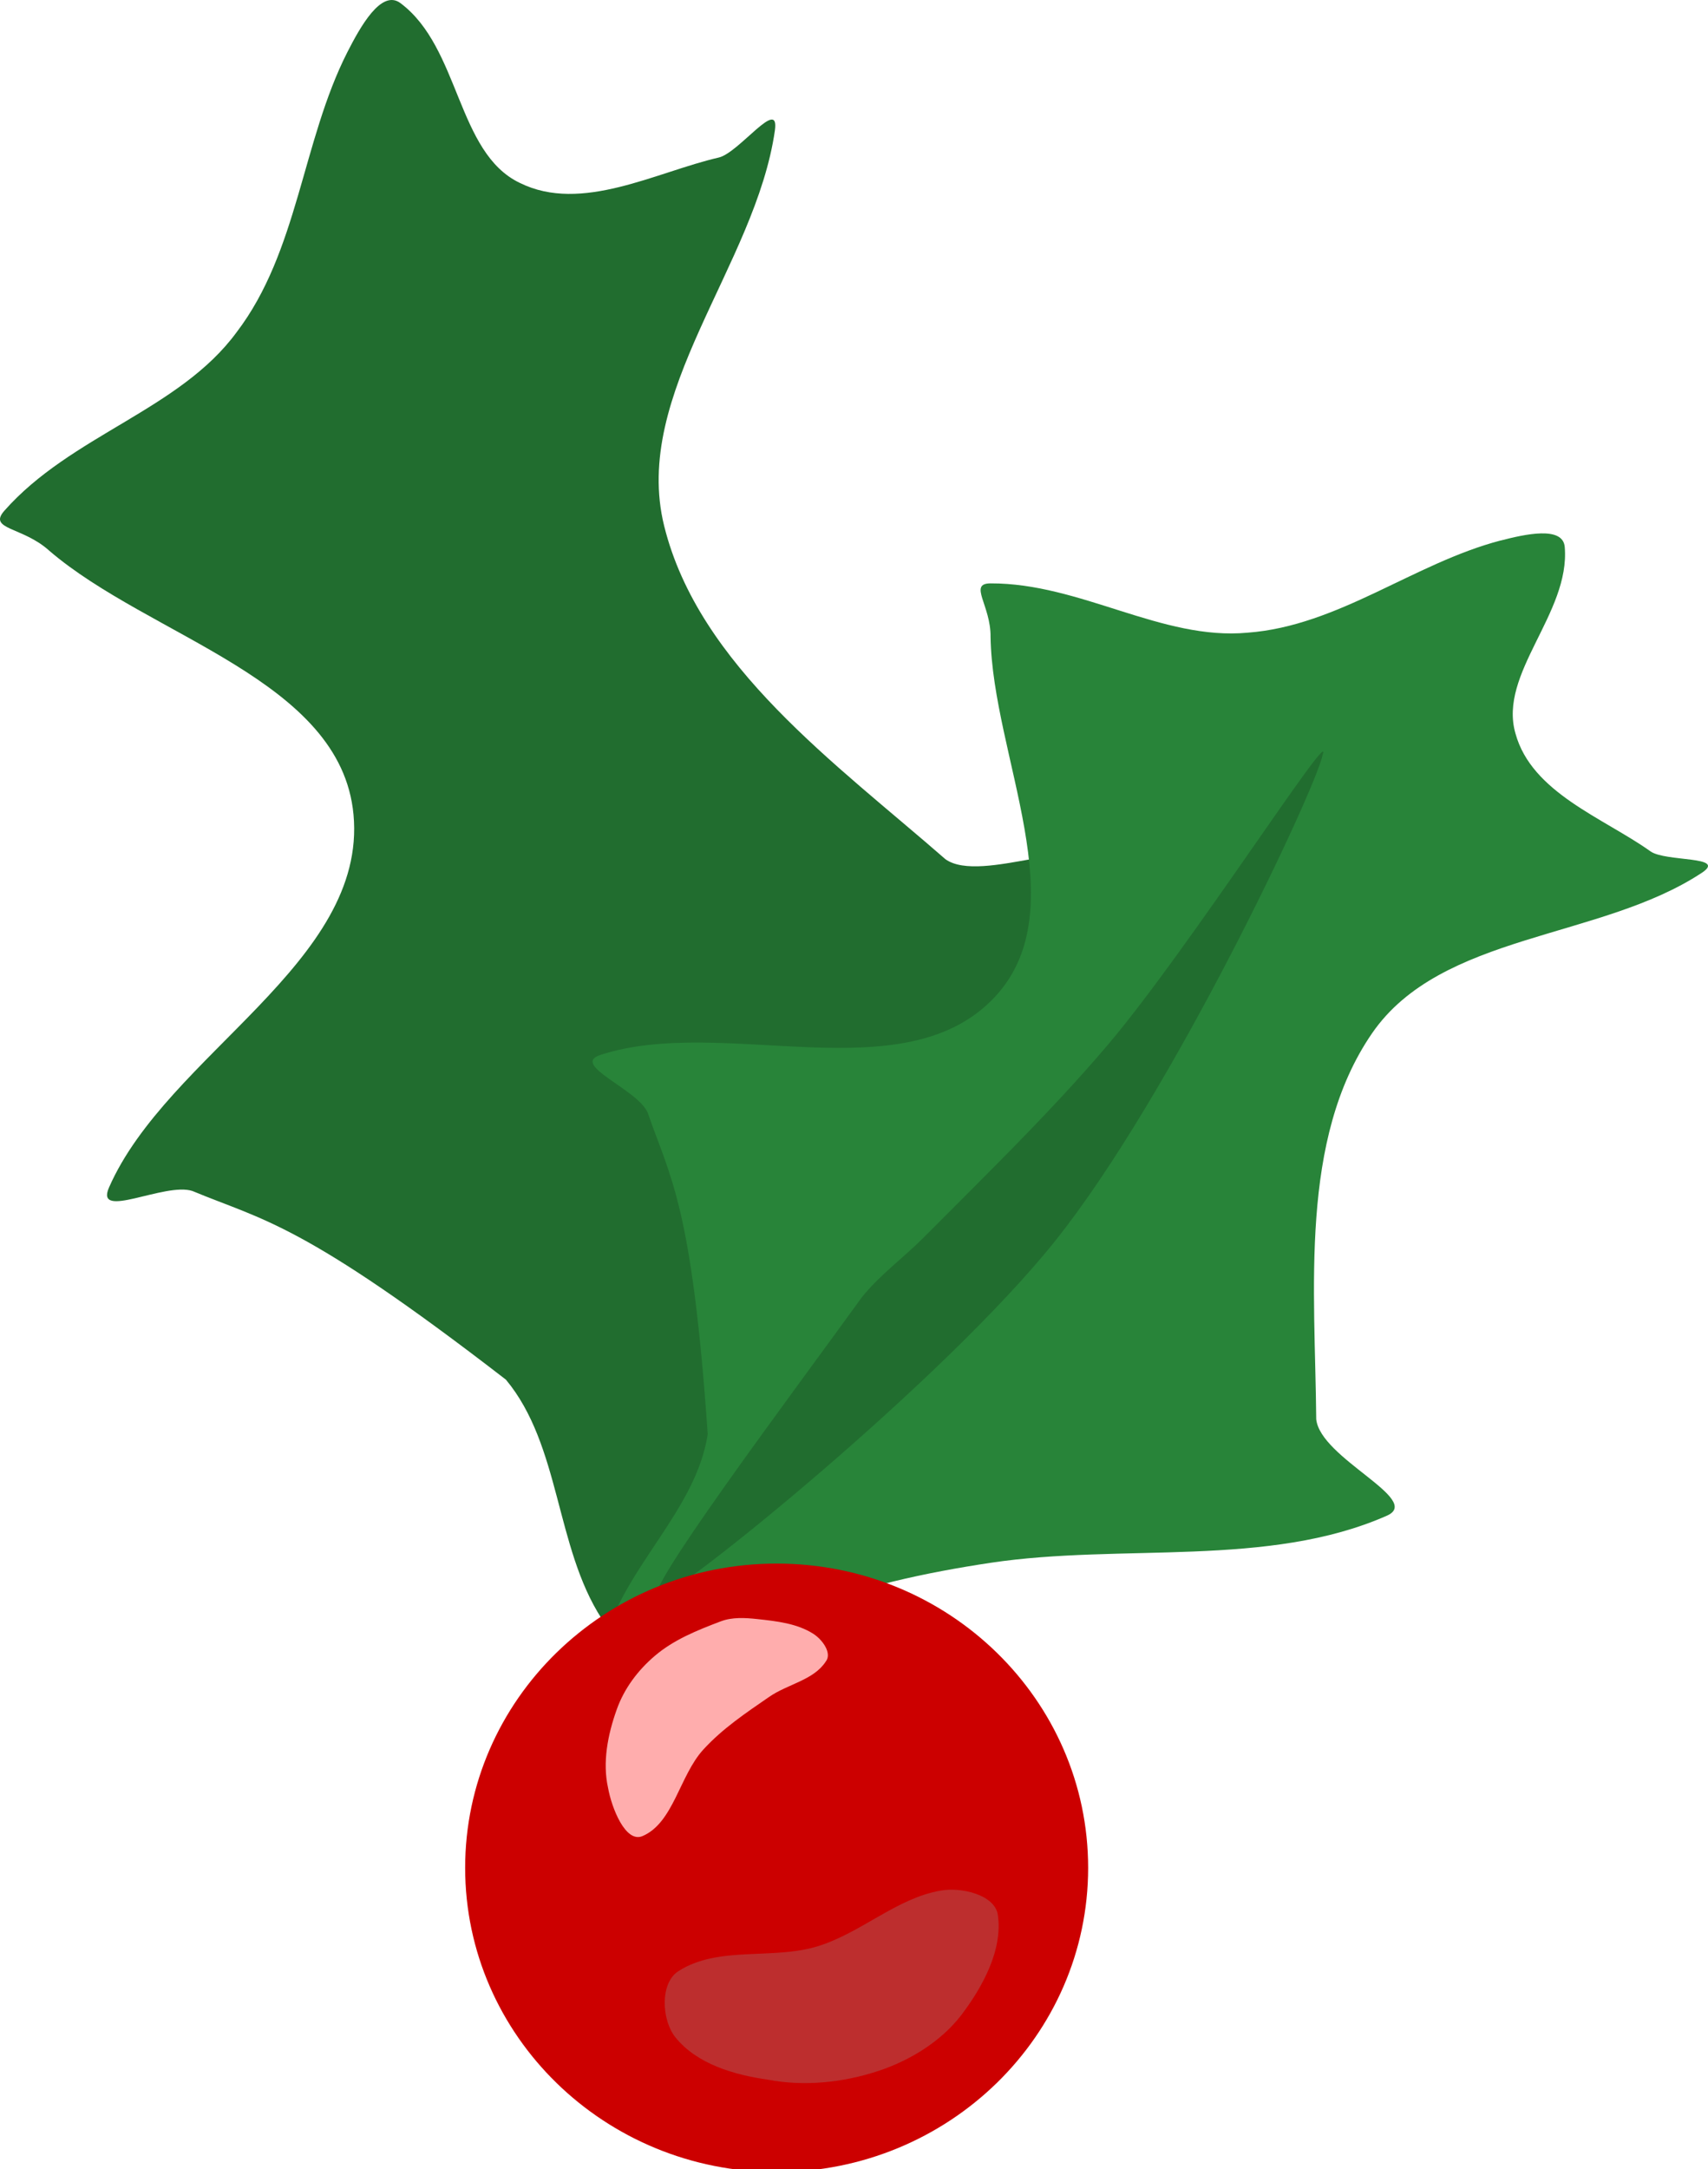 <?xml version="1.0" encoding="UTF-8" standalone="no"?>
<svg
   xmlns:dc="http://purl.org/dc/elements/1.1/"
   xmlns:cc="http://creativecommons.org/ns#"
   xmlns:rdf="http://www.w3.org/1999/02/22-rdf-syntax-ns#"
   xmlns:svg="http://www.w3.org/2000/svg"
   xmlns="http://www.w3.org/2000/svg"
   xmlns:sodipodi="http://sodipodi.sourceforge.net/DTD/sodipodi-0.dtd"
   xmlns:inkscape="http://www.inkscape.org/namespaces/inkscape"
   version="1.1"
   width="42.838"
   height="54.387"
   id="svg7402"
   sodipodi:docname="holly2.svg"
   inkscape:version="0.92.2 5c3e80d, 2017-08-06">
  <defs
     id="defs7406" />
  <sodipodi:namedview
     pagecolor="#ffffff"
     bordercolor="#666666"
     borderopacity="1"
     objecttolerance="10"
     gridtolerance="10"
     guidetolerance="10"
     inkscape:pageopacity="0"
     inkscape:pageshadow="2"
     inkscape:window-width="640"
     inkscape:window-height="480"
     id="namedview7404"
     showgrid="false"
     fit-margin-top="0"
     fit-margin-left="0"
     fit-margin-right="0"
     fit-margin-bottom="0"
     inkscape:zoom="5.537037"
     inkscape:cx="17.335963"
     inkscape:cy="25.155945"
     inkscape:window-x="-2"
     inkscape:window-y="-2"
     inkscape:window-maximized="0"
     inkscape:current-layer="svg7402" />
  <!-- Exported by Scratch - http://scratch.mit.edu/ -->
  <path
     id="ID0.17891140887513757"
     d="m 8.712,1.308 c 0.32,-0.626 0.85,-1.591 1.333,-1.229 1.497,1.12 1.409,3.754 2.994,4.508 1.549,0.766 3.416,-0.275 4.988,-0.637 0.508,-0.117 1.528,-1.534 1.408,-0.68 -0.484,3.384 -3.602,6.59 -2.777,9.919 0.869,3.506 4.313,5.963 7.055,8.356 0.9,0.644 3.683,-0.749 3.341,0.313 -1.113,3.47 -4.363,6.071 -6.397,9.197 -0.99,1.524 -1.954,3.208 -2.559,4.965 -0.594,1.732 0.188,4.054 -0.811,5.713 -0.481,0.587 -1.798,-0.527 -2.198,-1.147 -1.165,-1.805 -1.028,-4.34 -2.4,-5.991 C 7.576,30.646 6.6,30.602 4.826,29.864 4.139,29.636 2.368,30.609 2.734,29.776 4.195,26.441 9.212,24.132 8.866,20.424 8.55,17.039 3.761,15.979 1.232,13.806 0.573,13.208 -0.31,13.283 0.108,12.808 1.781,10.911 4.504,10.281 5.934,8.331 7.48,6.305 7.573,3.55 8.712,1.308 Z"
     inkscape:connector-curvature="0"
     style="fill:#216d2f;stroke:none;stroke-width:1.203;stroke-linecap:round" />
  <path
     id="path7395"
     d="m 37.633,13.555 c 0.608,-0.158 1.567,-0.376 1.612,0.161 0.14,1.665 -1.672,3.169 -1.236,4.675 0.407,1.49 2.211,2.119 3.386,2.956 0.379,0.27 1.931,0.111 1.29,0.537 -2.548,1.684 -6.541,1.504 -8.276,4.03 -1.827,2.661 -1.425,6.421 -1.397,9.673 0.103,0.983 2.686,2.016 1.773,2.418 -2.979,1.316 -6.645,0.687 -9.942,1.182 -1.606,0.243 -3.303,0.598 -4.836,1.236 -1.51,0.631 -2.598,2.531 -4.299,2.848 -0.678,0.027 -0.715,-1.514 -0.537,-2.15 0.515,-1.85 2.29,-3.262 2.579,-5.159 -0.396,-5.76 -0.945,-6.438 -1.505,-8.061 -0.255,-0.594 -1.956,-1.201 -1.182,-1.451 3.095,-1.002 7.616,0.98 9.888,-1.451 2.074,-2.22 -0.059,-6.049 -0.107,-9.028 0.009,-0.795 -0.565,-1.341 0,-1.343 2.26,-0.007 4.297,1.438 6.449,1.236 2.271,-0.169 4.167,-1.741 6.341,-2.311 z"
     inkscape:connector-curvature="0"
     style="fill:#288439;stroke:none;stroke-width:1.075;stroke-linecap:round" />
  <path
     id="ID0.35634810756891966"
     d="m 23.177,31.02 c 1.497,-1.508 3.181,-3.137 4.621,-4.836 1.987,-2.344 5.668,-8.09 5.374,-7.255 -0.155,0.815 -3.783,8.535 -6.717,12.199 -2.78,3.473 -9.383,8.812 -9.942,8.921 -0.559,0.109 3.317,-5.05 5.105,-7.523 0.455,-0.566 1.05,-0.993 1.558,-1.505 z"
     inkscape:connector-curvature="0"
     style="fill:#216d2f;stroke:none;stroke-width:1.075;stroke-linecap:round" />
  <g
     id="ID0.4590558926574886"
     transform="matrix(1.075,0,0,1.075,-8.664,-3.125)">
    <path
       id="ID0.7988728419877589"
       d="m 182.25,159 c 5.863,0 11.175,2.325 15.022,6.081 3.847,3.757 6.228,8.944 6.228,14.669 0,5.725 -2.381,10.912 -6.228,14.669 -3.847,3.756 -9.159,6.081 -15.022,6.081 -5.863,0 -11.175,-2.325 -15.022,-6.081 -3.847,-3.757 -6.228,-8.944 -6.228,-14.669 0,-5.725 2.381,-10.912 6.228,-14.669 3.847,-3.756 9.159,-6.081 15.022,-6.081 z"
       transform="matrix(0.342,0,0,0.342,-36.15,-15)"
       inkscape:connector-curvature="0"
       style="fill:#cc0000;stroke:none;stroke-linecap:round" />
    <path
       id="ID0.8249152726493776"
       d="m 164.85,181.65 c 0.78,-0.294 1.671,-0.241 2.5,-0.15 1.326,0.143 2.695,0.299 3.8,1 0.637,0.405 1.303,1.337 0.85,1.9 -0.821,1.264 -2.591,1.531 -3.85,2.4 -1.578,1.089 -3.173,2.149 -4.5,3.6 -1.622,1.772 -2.034,5.001 -4.15,5.9 -1.161,0.491 -2.108,-1.936 -2.35,-3.3 -0.382,-1.724 -0.029,-3.596 0.6,-5.35 0.503,-1.404 1.412,-2.638 2.6,-3.65 1.288,-1.095 2.871,-1.734 4.5,-2.35 z"
       transform="matrix(0.342,0,0,0.342,-31.5,-21.4)"
       inkscape:connector-curvature="0"
       style="fill:#ffadad;stroke:none" />
    <path
       id="ID0.5118507202714682"
       d="m 173.05,196.8 c 2.979,-0.915 5.397,-3.287 8.4,-3.8 1.415,-0.259 3.697,0.291 3.9,1.65 0.355,2.401 -1.052,4.94 -2.5,6.85 -1.404,1.819 -3.532,3.1 -5.65,3.8 -2.381,0.787 -5.026,1.071 -7.5,0.6 -2.302,-0.322 -4.874,-1.057 -6.35,-2.9 -0.938,-1.17 -1.06,-3.687 0.2,-4.5 2.726,-1.76 6.428,-0.757 9.5,-1.7 z"
       transform="matrix(0.342,0,0,0.342,-32.05,-19)"
       inkscape:connector-curvature="0"
       style="fill:#bd2e2e;stroke:none;stroke-linecap:round" />
  </g>
</svg>
